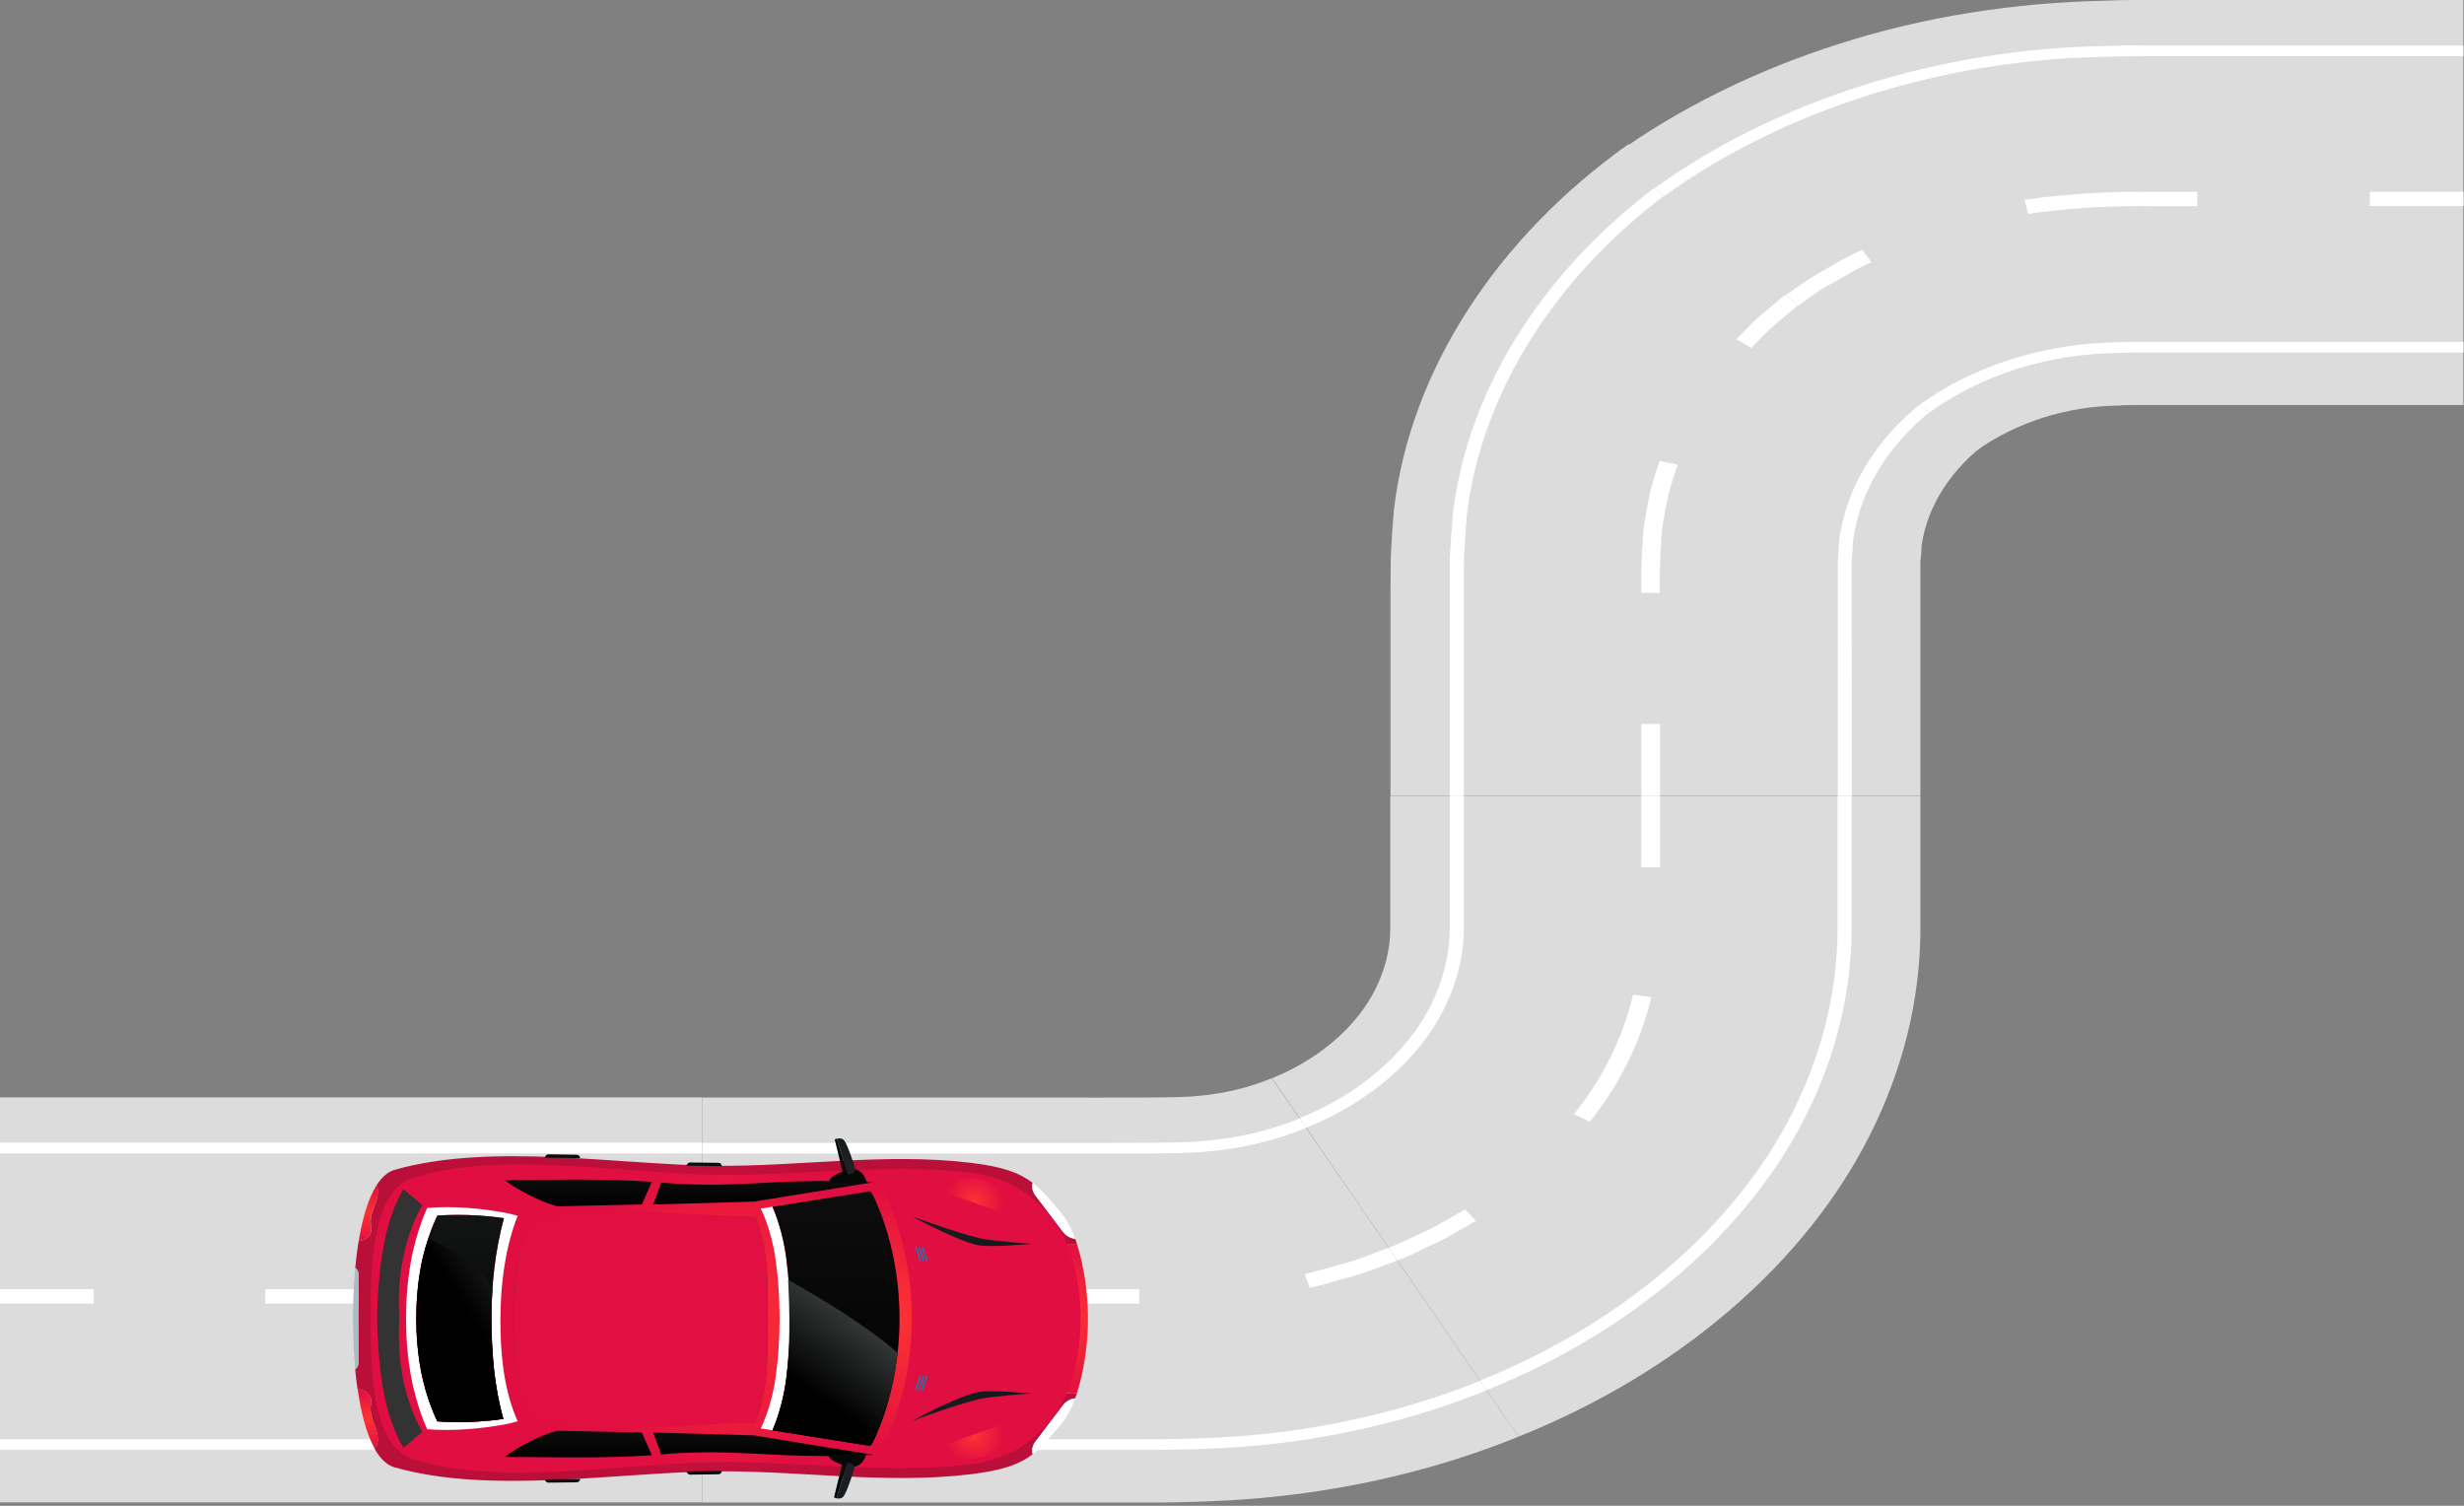 <svg xmlns="http://www.w3.org/2000/svg" viewBox="0 0 342 209" width="342" height="209">
	<rect x="0" y="0" width="342" height="209" fill="#808080" stroke="none"/>
	<defs>
		<clipPath clipPathUnits="userSpaceOnUse" id="cp1">
			<path d="M151 158L151 208L49 208L49 158L151 158Z" />
		</clipPath>
		<radialGradient id="grd1" gradientUnits="userSpaceOnUse"  cx="99.252" cy="183.008" r="27.14">
			<stop offset="0" stop-color="#e10f42"  />
			<stop offset="1" stop-color="#ba0f39"  />
		</radialGradient>
		<radialGradient id="grd2" gradientUnits="userSpaceOnUse"  cx="147.757" cy="183.008" r="10.573">
			<stop offset="0" stop-color="#ff3333"  />
			<stop offset="1" stop-color="#e10f41"  />
		</radialGradient>
		<radialGradient id="grd3" gradientUnits="userSpaceOnUse"  cx="100.726" cy="183.009" r="21.808">
			<stop offset="0" stop-color="#ff3333"  />
			<stop offset="1" stop-color="#e10f41"  />
		</radialGradient>
		<linearGradient id="grd4" gradientUnits="userSpaceOnUse"  x1="107.622" y1="167.49" x2="107.622" y2="198.524">
			<stop offset="0" stop-color="#ffffff"  />
			<stop offset="1" stop-color="#ffffff"  />
		</linearGradient>
		<radialGradient id="grd5" gradientUnits="userSpaceOnUse"  cx="123.661" cy="183.02" r="18.162">
			<stop offset="0" stop-color="#ff3333"  />
			<stop offset="1" stop-color="#e10f41"  />
		</radialGradient>
		<linearGradient id="grd6" gradientUnits="userSpaceOnUse"  x1="116.038" y1="165.337" x2="116.038" y2="200.678">
			<stop offset="0" stop-color="#0c0d0c"  />
			<stop offset="1" stop-color="#000000"  />
		</linearGradient>
		<linearGradient id="grd7" gradientUnits="userSpaceOnUse"  x1="63.863" y1="168.63" x2="63.863" y2="197.387">
			<stop offset="0" stop-color="#131414"  />
			<stop offset="1" stop-color="#000000"  />
		</linearGradient>
		<linearGradient id="grd8" gradientUnits="userSpaceOnUse"  x1="105.96" y1="163.919" x2="105.96" y2="167.179">
			<stop offset="0" stop-color="#0c0d0c"  />
			<stop offset="1" stop-color="#000000"  />
		</linearGradient>
		<linearGradient id="grd9" gradientUnits="userSpaceOnUse"  x1="105.961" y1="198.837" x2="105.961" y2="202.096">
			<stop offset="0" stop-color="#0c0d0c"  />
			<stop offset="1" stop-color="#000000"  />
		</linearGradient>
		<linearGradient id="grd10" gradientUnits="userSpaceOnUse"  x1="80.283" y1="163.724" x2="80.283" y2="167.431">
			<stop offset="0" stop-color="#0c0d0c"  />
			<stop offset="1" stop-color="#000000"  />
		</linearGradient>
		<linearGradient id="grd11" gradientUnits="userSpaceOnUse"  x1="80.283" y1="198.585" x2="80.283" y2="202.29">
			<stop offset="0" stop-color="#0c0d0c"  />
			<stop offset="1" stop-color="#000000"  />
		</linearGradient>
		<radialGradient id="grd12" gradientUnits="userSpaceOnUse"  cx="51.121" cy="168.372" r="3.967">
			<stop offset="0" stop-color="#ff3333"  />
			<stop offset="1" stop-color="#e10f41"  />
		</radialGradient>
		<radialGradient id="grd13" gradientUnits="userSpaceOnUse"  cx="51.04" cy="196.918" r="4.203">
			<stop offset="0" stop-color="#ff3333"  />
			<stop offset="1" stop-color="#e10f41"  />
		</radialGradient>
		<linearGradient id="grd14" gradientUnits="userSpaceOnUse"  x1="128.833" y1="169.33" x2="144.966" y2="174.414">
			<stop offset="0" stop-color="#191d1f"  />
			<stop offset="1" stop-color="#15181a"  />
		</linearGradient>
		<linearGradient id="grd15" gradientUnits="userSpaceOnUse"  x1="127.873" y1="196.268" x2="144.128" y2="192.223">
			<stop offset="0" stop-color="#191d1f"  />
			<stop offset="1" stop-color="#15181a"  />
		</linearGradient>
		<linearGradient id="grd16" gradientUnits="userSpaceOnUse"  x1="119.562" y1="182.805" x2="112.327" y2="192.862">
			<stop offset="0" stop-color="#363b39"  />
			<stop offset="1" stop-color="#000000"  />
		</linearGradient>
		<radialGradient id="grd17" gradientUnits="userSpaceOnUse"  cx="135.192" cy="166.947" r="4.115">
			<stop offset="0" stop-color="#ff3333"  />
			<stop offset="1" stop-color="#e10f41"  />
		</radialGradient>
		<radialGradient id="grd18" gradientUnits="userSpaceOnUse"  cx="135.192" cy="199.111" r="4.12">
			<stop offset="0" stop-color="#ff3333"  />
			<stop offset="1" stop-color="#e10f41"  />
		</radialGradient>
		<linearGradient id="grd19" gradientUnits="userSpaceOnUse"  x1="119.591" y1="201.396" x2="111.88" y2="205.332">
			<stop offset="0" stop-color="#070808"  />
			<stop offset="1" stop-color="#030404"  />
		</linearGradient>
		<linearGradient id="grd20" gradientUnits="userSpaceOnUse"  x1="117.347" y1="202.946" x2="117.347" y2="208.002">
			<stop offset="0" stop-color="#1e2224"  />
			<stop offset="1" stop-color="#191c1e"  />
		</linearGradient>
		<linearGradient id="grd21" gradientUnits="userSpaceOnUse"  x1="116.679" y1="202.953" x2="116.679" y2="208.007">
			<stop offset="0" stop-color="#070808"  />
			<stop offset="1" stop-color="#030404"  />
		</linearGradient>
		<linearGradient id="grd22" gradientUnits="userSpaceOnUse"  x1="118.923" y1="163.254" x2="111.366" y2="166.657">
			<stop offset="0" stop-color="#070808"  />
			<stop offset="1" stop-color="#030404"  />
		</linearGradient>
		<linearGradient id="grd23" gradientUnits="userSpaceOnUse"  x1="117.417" y1="158" x2="117.417" y2="163.055">
			<stop offset="0" stop-color="#191c1e"  />
			<stop offset="1" stop-color="#1e2224"  />
		</linearGradient>
		<linearGradient id="grd24" gradientUnits="userSpaceOnUse"  x1="116.755" y1="157.994" x2="116.755" y2="163.049">
			<stop offset="0" stop-color="#070808"  />
			<stop offset="1" stop-color="#030404"  />
		</linearGradient>
		<linearGradient id="grd25" gradientUnits="userSpaceOnUse"  x1="77.515" y1="175.97" x2="65.916" y2="183.446">
			<stop offset="0" stop-color="#363b39"  />
			<stop offset="1" stop-color="#000000"  />
		</linearGradient>
	</defs>
	<style>
		tspan { white-space:pre }
		.shp0 { fill: #dcdcdc } 
		.shp1 { fill: #ffffff } 
		.shp2 { fill: url(#grd1) } 
		.shp3 { fill: url(#grd2) } 
		.shp4 { fill: url(#grd3) } 
		.shp5 { fill: url(#grd4) } 
		.shp6 { fill: url(#grd5) } 
		.shp7 { fill: url(#grd6) } 
		.shp8 { fill: url(#grd7) } 
		.shp9 { fill: url(#grd8) } 
		.shp10 { fill: url(#grd9) } 
		.shp11 { fill: url(#grd10) } 
		.shp12 { fill: url(#grd11) } 
		.shp13 { fill: url(#grd12) } 
		.shp14 { fill: url(#grd13) } 
		.shp15 { fill: url(#grd14) } 
		.shp16 { fill: url(#grd15) } 
		.shp17 { fill: url(#grd16) } 
		.shp18 { fill: #3a3a3a } 
		.shp19 { fill: #e10f42 } 
		.shp20 { fill: #333333 } 
		.shp21 { fill: url(#grd17) } 
		.shp22 { fill: url(#grd18) } 
		.shp23 { fill: url(#grd19) } 
		.shp24 { fill: url(#grd20) } 
		.shp25 { fill: url(#grd21) } 
		.shp26 { fill: url(#grd22) } 
		.shp27 { fill: url(#grd23) } 
		.shp28 { fill: url(#grd24) } 
		.shp29 { fill: #0a0c0d } 
		.shp30 { fill: #2375ac } 
		.shp31 { fill: #abbdc4 } 
		.shp32 { fill: url(#grd25) } 
	</style>
	<path id="Layer" class="shp0" d="M97.46 152.31L0 152.31L0 208.53L97.46 208.53L97.46 152.31Z" />
	<path id="Layer" class="shp1" d="M97.46 158.6L0 158.6L0 160.09L97.46 160.09L97.46 158.6Z" />
	<path id="Layer" class="shp1" d="M97.46 199.76L0 199.76L0 201.25L97.46 201.25L97.46 199.76Z" />
	<path id="Layer" class="shp1" d="M13.01 178.94L0 178.94L0 180.94L13.01 180.94L13.01 178.94Z" />
	<path id="Layer" class="shp1" d="M60.67 178.94L36.82 178.94L36.82 180.94L60.67 180.94L60.67 178.94Z" />
	<path id="Layer" class="shp1" d="M97.46 178.94L84.45 178.94L84.45 180.94L97.46 180.94L97.46 178.94Z" />
	<path id="Layer" class="shp0" d="M210.78 199.4C199.69 203.92 187.41 206.82 174.93 207.93C169 208.48 161.45 208.58 158.38 208.55L146.19 208.55L97.46 208.55L97.46 152.34L146.19 152.34C153.85 152.34 164.34 152.41 166.1 152.12C169.78 151.83 173.3 150.99 176.53 149.65L210.78 199.4Z" />
	<path id="Layer" class="shp1" d="M155.39 160.12C153.13 160.12 150.74 160.12 148.45 160.12C147.69 160.12 146.94 160.12 146.22 160.12L97.49 160.12L97.49 158.63L146.22 158.63C148.01 158.63 149.93 158.63 151.87 158.63C158.13 158.63 164.63 158.65 167.14 158.36C171.82 157.98 176.28 156.92 180.43 155.22L181.34 156.54C176.97 158.34 172.26 159.44 167.36 159.85C165.19 160.07 160.61 160.12 155.39 160.12Z" />
	<path id="Layer" class="shp1" d="M159.51 201.25C159.07 201.25 158.69 201.25 158.34 201.25L97.46 201.25L97.46 199.76L158.38 199.76C161.45 199.79 168.08 199.72 173.58 199.21C184.61 198.25 195.64 195.63 205.44 191.65L206.35 192.97C196.33 197.05 185.05 199.72 173.8 200.7C168.84 201.13 162.96 201.25 159.51 201.25Z" />
	<path id="Layer" class="shp1" d="M110.46 178.94L97.46 178.94L97.46 180.94L110.46 180.94L110.46 178.94Z" />
	<path id="Layer" class="shp1" d="M157.09 180.94L134.28 180.91L134.28 178.94L158.12 178.94L158.12 180.94L157.09 180.94Z" />
	<path id="Layer" class="shp1" d="M181.81 178.75L181.09 176.83C182.38 176.54 183.63 176.18 184.92 175.82C185.65 175.6 186.37 175.41 187.09 175.22C188.28 174.86 189.51 174.41 190.7 173.95C191.4 173.68 192.09 173.42 192.81 173.18L193.91 174.98C193.22 175.22 192.56 175.49 191.87 175.73C190.58 176.21 189.32 176.69 188 177.07C187.25 177.26 186.56 177.48 185.83 177.67C184.51 178.06 183.19 178.44 181.81 178.75Z" />
	<path id="Layer" class="shp0" d="M266.55 110.43L266.55 129.14C266.51 138.67 264.16 148.3 259.67 157.28C250.71 175.29 233.06 190.47 210.78 199.4L176.57 149.65C183.07 147.03 188.35 142.47 190.92 137.26C192.21 134.64 192.94 131.9 192.97 129L192.97 110.46L266.55 110.46L266.55 110.43Z" />
	<path id="Layer" class="shp1" d="M181.31 156.52L180.4 155.19C188.69 151.86 195.32 146.14 198.62 139.47C200.32 136.08 201.17 132.55 201.23 128.97L201.23 110.41L203.18 110.41L203.18 128.97C203.15 132.74 202.23 136.44 200.44 139.99C196.99 147.01 190.01 153.03 181.31 156.52Z" />
	<path id="Layer" class="shp1" d="M206.35 192.94L205.44 191.62C225.17 183.7 241.04 170.06 248.92 154.16C252.88 146.24 255.02 137.57 255.05 129.12L255.05 110.43L257 110.43L257 129.12C256.96 137.76 254.8 146.6 250.74 154.69C242.67 170.92 226.49 184.87 206.35 192.94Z" />
	<path id="Layer" class="shp1" d="M193.94 174.96L192.78 173.18C193.97 172.72 195.1 172.17 196.23 171.64C196.89 171.33 197.55 171.02 198.24 170.71C199.34 170.18 200.41 169.56 201.48 168.93C202.11 168.57 202.74 168.21 203.37 167.85L204.87 169.46C204.25 169.79 203.65 170.16 203.05 170.49C201.92 171.14 200.79 171.81 199.59 172.39C198.9 172.7 198.28 172.99 197.62 173.3C196.42 173.93 195.23 174.48 193.94 174.96Z" />
	<path id="Layer" class="shp1" d="M220.65 155.7L218.45 154.64C222.44 149.72 225.2 144.15 226.68 138.05L229.22 138.41C227.68 144.75 224.79 150.56 220.65 155.7Z" />
	<path id="Layer" class="shp1" d="M230.42 110.43L227.81 110.43L227.81 120.38L230.42 120.38L230.42 110.43Z" />
	<path id="Layer" class="shp0" d="M276.29 61.04C270.85 64.95 267.46 70.24 266.7 75.83C266.7 76.55 266.64 77.25 266.55 77.97L266.55 82.48L266.55 91.8L266.55 110.43L193 110.43L193 91.8L193 82.48L193.03 77.7C193.12 75.33 193.28 72.93 193.5 70.55C195.82 51.39 207.7 33.02 226.05 20L276.29 61.04Z" />
	<path id="Layer" class="shp1" d="M203.18 110.43L201.23 110.43L201.23 77.75C201.32 75.54 201.48 73.36 201.67 71.17C203.81 53.57 214.74 36.62 231.64 24.61L232.96 25.71C216.4 37.48 205.72 54.1 203.62 71.32C203.43 73.45 203.3 75.64 203.18 77.8L203.18 110.43Z" />
	<path id="Layer" class="shp1" d="M257.03 110.43L255.08 110.43L255.08 77.94C255.17 76.96 255.24 76.02 255.27 75.06C256.27 67.21 260.95 59.98 268.43 54.63L269.75 55.71C262.62 60.8 258.16 67.71 257.18 75.13C257.15 76.05 257.09 77.01 257 77.97L257.03 110.43Z" />
	<path id="Layer" class="shp1" d="M230.42 100.49L227.81 100.49L227.81 110.43L230.42 110.43L230.42 100.49Z" />
	<path id="Layer" class="shp1" d="M227.81 82.29L227.81 80.3C227.81 78.74 227.84 77.06 228 75.37C228.03 73.28 228.47 71.17 228.88 69.11L229 68.43C229.38 66.92 229.85 65.43 230.35 63.97L232.87 64.5C232.36 65.91 231.92 67.35 231.55 68.79L231.42 69.42C230.98 71.48 230.6 73.45 230.57 75.45C230.42 77.13 230.38 78.76 230.38 80.3L230.38 82.29L227.81 82.29Z" />
	<path id="Layer" class="shp1" d="M243.08 48.29L241 47.09L241.95 46.13C242.95 45.09 243.99 44.01 245.21 43.08L246.16 42.26C247.29 41.3 248.48 40.29 249.86 39.4L251.53 40.94C250.3 41.73 249.24 42.64 248.1 43.6L247.1 44.45C245.97 45.33 245.02 46.29 244.05 47.3L243.08 48.29Z" />
	<path id="Layer" class="shp0" d="M341.94 56.22L317.56 56.22L305.37 56.22L299.28 56.22C297.39 56.22 294.69 56.19 294.25 56.29C286.77 56.34 279.74 58.69 274.27 62.58L224 21.54C233.14 14.98 243.82 9.7 255.45 6.03C267.07 2.31 279.64 0.36 292.11 0.1C295.73 -0.05 297.08 0.02 299.25 0L305.34 0L317.53 0L341.91 0L341.91 56.22L341.94 56.22Z" />
	<path id="Layer" class="shp1" d="M231.01 27.21L229.66 26.13C246.56 13.9 269.43 6.7 292.4 6.39C294.69 6.29 296.13 6.29 297.55 6.32L341.91 6.32L341.91 7.8L297.52 7.8C296.13 7.8 294.72 7.8 292.43 7.88C269.96 8.19 247.56 15.22 231.01 27.21Z" />
	<path id="Layer" class="shp1" d="M267.8 57.25L266.44 56.17C274.08 50.69 283.85 47.62 293.94 47.52C294.53 47.45 296.1 47.45 297.74 47.45L341.94 47.45L341.94 48.94L297.74 48.94C296.32 48.94 294.69 48.94 294.09 48.99C284.35 49.08 275.05 52.01 267.8 57.25Z" />
	<path id="Layer" class="shp1" d="M249.61 42.43L247.88 40.94L248.91 40.22C250.2 39.33 251.52 38.4 253 37.6L254.07 36.98C255.45 36.19 256.89 35.35 258.5 34.67L259.75 36.4C258.31 37 257.02 37.75 255.64 38.54L254.51 39.19C253.12 39.91 251.93 40.75 250.67 41.64L249.61 42.43Z" />
	<path id="Layer" class="shp1" d="M281.49 29.68L281.02 27.73C286.83 26.89 293.02 26.53 299.18 26.63L304.99 26.63L304.99 28.62L299.15 28.62C298.52 28.62 297.89 28.6 297.3 28.6C291.89 28.6 286.58 28.96 281.49 29.68Z" />
	<path id="Layer" class="shp1" d="M341.94 26.61L328.93 26.61L328.93 28.6L341.94 28.6L341.94 26.61Z" />
	<g id="Clip-Path" clip-path="url(#cp1)">
		<g id="Layer">
			<path id="Layer" class="shp2" d="M134.68 204.63C139.16 204.09 141.49 203.26 143.34 201.84C143.2 201.27 143.31 200.63 143.71 200.11C145.25 198.07 146.02 197.05 147.56 195.03C147.97 194.5 148.59 194.17 149.24 194.08C149.33 193.84 149.41 193.59 149.49 193.34C147.51 193.35 146.52 193.36 144.54 193.38C144.5 186.47 144.5 179.56 144.54 172.66C146.52 172.66 147.51 172.67 149.49 172.69C149.41 172.44 149.33 172.19 149.24 171.95C148.58 171.87 147.97 171.55 147.56 171.01C146.02 168.98 145.25 167.96 143.71 165.92C143.3 165.38 143.19 164.76 143.33 164.18C141.48 162.76 139.16 161.92 134.67 161.39C122.97 159.98 111.03 161.91 99.48 161.81C85.84 161.68 68.12 158.56 54.78 162.37C53.8 162.64 52.97 163.43 52.28 164.49C52.39 164.72 52.45 165 52.44 165.34C52.42 167.25 51.17 168.16 51.51 170.27C51.73 171.66 50.59 172.12 49.77 172.28C49.57 173.52 49.42 174.78 49.31 175.97C49.58 176.17 49.75 176.48 49.75 176.84C49.73 180.96 49.73 185.07 49.75 189.19C49.75 189.55 49.57 189.87 49.3 190.06C49.38 190.95 49.49 191.88 49.62 192.8C50.43 192.93 51.73 193.37 51.49 194.84C51.16 196.95 52.4 197.86 52.43 199.77C52.44 200.36 52.24 200.76 51.97 201.05C52.71 202.37 53.64 203.35 54.76 203.66C68.09 207.47 85.83 204.34 99.46 204.22C111.03 204.11 122.97 206.04 134.68 204.63Z" />
			<path id="Layer" class="shp3" d="M144.54 193.37C146.52 193.35 147.51 193.35 149.49 193.34C151.51 186.8 151.51 179.21 149.49 172.67C147.51 172.66 146.53 172.66 144.54 172.64C144.5 179.55 144.5 186.46 144.54 193.37Z" />
			<path id="Layer" class="shp4" d="M133.93 203.35C139.32 202.78 142.8 200.82 146.06 196.81C151.3 190.35 151.3 175.67 146.06 169.21C142.8 165.19 139.32 163.24 133.93 162.67C122.73 161.51 111.17 163.17 100.05 163.07C86.86 162.97 68.75 159.52 57.03 163.62C51.28 165.63 51.44 177.7 51.48 183C51.44 188.31 51.27 200.37 57.03 202.38C68.76 206.48 86.88 203.03 100.05 202.93C111.16 202.85 122.72 204.51 133.93 203.35Z" />
			<path id="Layer" class="shp5" d="M109.13 174.59C108.66 171.03 107.63 168.44 107.22 167.49C106.57 167.59 106.24 167.64 105.59 167.75C105.59 167.75 107.09 170.6 107.67 174.95C108.39 180.18 108.39 185.85 107.67 191.08C107.08 195.42 105.59 198.26 105.59 198.26C106.24 198.37 106.57 198.42 107.22 198.53C107.63 197.58 108.66 194.99 109.13 191.43C109.84 185.96 109.84 180.06 109.13 174.59Z" />
			<path id="Layer" class="shp6" d="M121.47 166.53C122.08 167.91 123.11 170.33 123.91 174.06C125.17 179.88 125.17 186.13 123.91 191.95C123.11 195.69 122.08 198.11 121.47 199.49C121.21 200.1 120.99 200.48 120.77 200.68C120.78 200.68 120.8 200.69 120.82 200.69C120.82 200.69 122.01 200.93 122.32 200.76C122.59 200.62 122.85 200.2 123.17 199.47C123.78 198.09 124.81 195.68 125.61 191.95C126.87 186.14 126.87 179.88 125.61 174.08C124.81 170.34 123.78 167.93 123.17 166.55C122.85 165.82 122.59 165.41 122.32 165.26C122.01 165.1 120.82 165.34 120.82 165.34C120.8 165.34 120.78 165.35 120.77 165.35C120.99 165.54 121.21 165.92 121.47 166.53Z" />
			<path id="Layer" class="shp7" d="M109.13 174.59C109.85 180.05 109.85 185.96 109.13 191.43C108.66 194.99 107.63 197.58 107.22 198.53C111.74 199.25 116.25 199.97 120.77 200.69C120.99 200.49 121.21 200.1 121.47 199.5C122.08 198.12 123.11 195.7 123.91 191.96C125.16 186.15 125.16 179.88 123.91 174.07C123.11 170.34 122.08 167.92 121.47 166.53C121.21 165.92 120.99 165.55 120.77 165.35C116.25 166.06 111.74 166.78 107.22 167.5C107.63 168.44 108.66 171.03 109.13 174.59Z" />
			<path id="Layer" fill-rule="evenodd" class="shp1" d="M59.3 198.38C59.3 198.38 57.78 195.21 57.01 190.79C56.14 185.82 56.14 180.2 57.01 175.24C57.78 170.82 59.3 167.65 59.3 167.65C63 167.38 66.65 167.69 70.16 168.34C70.71 168.44 71.29 168.59 71.86 168.76C71.86 168.76 71.77 168.97 71.61 169.38C70.01 173.79 69.48 178.53 69.46 183.02C69.43 187.47 69.83 192.33 71.58 196.65C71.74 197.06 71.86 197.27 71.86 197.27C71.27 197.43 70.67 197.59 70.1 197.7C66.61 198.33 62.98 198.64 59.3 198.38ZM69.86 196.95C68.57 192.39 68.19 187.58 68.2 183.02C68.21 178.43 68.69 173.67 69.94 169.09C65.02 168.34 60.7 168.73 60.7 168.73C60.7 168.73 59.19 171.67 58.42 175.78C57.56 180.36 57.56 185.63 58.42 190.23C59.19 194.34 60.7 197.28 60.7 197.28C60.7 197.28 64.99 197.67 69.86 196.95Z" />
			<path id="Layer" class="shp8" d="M69.95 169.08C65.03 168.34 60.71 168.72 60.71 168.72C60.71 168.72 59.2 171.67 58.43 175.77C57.57 180.36 57.57 185.63 58.43 190.22C59.19 194.32 60.71 197.28 60.71 197.28C60.71 197.28 64.99 197.66 69.87 196.93C68.57 192.38 68.2 187.57 68.21 183C68.21 178.42 68.7 173.67 69.95 169.08Z" />
			<path id="Layer" class="shp9" d="M91.77 164.14C91.33 165.35 91.11 165.96 90.67 167.18C95.33 167.05 100 166.91 104.65 166.78C110.19 165.88 115.72 164.98 121.25 164.09C117.81 163.89 114.33 163.88 110.92 163.97C106.78 164.07 102.51 164.46 98.34 164.43C95.11 164.41 92.89 164.25 91.77 164.14Z" />
			<path id="Layer" class="shp10" d="M91.77 201.88C91.32 200.67 91.11 200.06 90.67 198.84C95.33 198.98 99.99 199.1 104.65 199.23C110.19 200.14 115.72 201.05 121.25 201.93C117.81 202.13 114.33 202.13 110.92 202.04C106.78 201.94 102.51 201.55 98.34 201.58C95.12 201.6 92.86 201.75 91.77 201.88Z" />
			<path id="Layer" class="shp11" d="M90.47 164.03C89.92 165.3 89.64 165.92 89.08 167.18C85.19 167.26 81.29 167.34 77.39 167.43C77.39 167.43 75.94 167.13 73.56 165.92C70.84 164.54 70.09 163.8 70.09 163.8C76.87 163.74 83.7 163.57 90.47 164.03Z" />
			<path id="Layer" class="shp12" d="M90.47 201.98C89.92 200.72 89.64 200.09 89.09 198.83C85.2 198.75 81.29 198.67 77.4 198.58C77.4 198.58 75.95 198.87 73.57 200.08C70.86 201.47 70.1 202.21 70.1 202.21C76.87 202.26 83.7 202.44 90.47 201.98Z" />
			<path id="Layer" class="shp1" d="M143.7 165.91C145.24 167.95 146.01 168.97 147.56 171C147.96 171.53 148.58 171.86 149.24 171.94C148.71 170.5 148.06 169.26 147.28 168.34C145.77 166.55 144.67 165.21 143.33 164.18C143.19 164.76 143.3 165.38 143.7 165.91Z" />
			<path id="Layer" class="shp1" d="M147.56 195.02C146.01 197.04 145.24 198.07 143.7 200.1C143.3 200.63 143.19 201.26 143.33 201.84C144.67 200.81 145.77 199.46 147.28 197.67C148.06 196.75 148.72 195.52 149.24 194.07C148.58 194.16 147.96 194.48 147.56 195.02Z" />
			<path id="Layer" class="shp13" d="M51.52 170.26C51.18 168.15 52.43 167.24 52.45 165.33C52.46 164.99 52.39 164.71 52.29 164.48C51.05 166.41 50.27 169.31 49.79 172.26C50.6 172.11 51.74 171.65 51.52 170.26Z" />
			<path id="Layer" class="shp14" d="M51.51 194.83C51.75 193.35 50.44 192.92 49.64 192.79C50.07 195.82 50.8 198.91 51.99 201.04C52.26 200.75 52.44 200.35 52.44 199.76C52.42 197.85 51.17 196.93 51.51 194.83Z" />
			<path id="Layer" class="shp15" d="M126.56 168.81C126.55 168.82 132.48 172.06 135.56 172.79C137.34 173.21 143.19 172.64 143.19 172.64C143.19 172.64 137.66 172.25 135.91 171.85C132.77 171.13 126.56 168.81 126.56 168.81Z" />
			<path id="Layer" class="shp16" d="M126.56 197.24C126.55 197.23 132.48 193.99 135.56 193.26C137.34 192.84 143.19 193.41 143.19 193.41C143.19 193.41 137.66 193.8 135.91 194.19C132.76 194.92 126.56 197.24 126.56 197.24Z" />
			<path id="Layer" class="shp17" d="M121.47 199.49C122.08 198.11 123.08 195.71 123.91 191.95C124.2 190.64 124.42 189.22 124.57 187.75C120 183.82 114.67 180.65 109.39 177.63C109.63 182.21 109.7 186.91 109.12 191.43C108.66 194.99 107.62 197.58 107.22 198.53C111.73 199.25 116.25 199.97 120.76 200.69C120.99 200.48 121.21 200.09 121.47 199.49Z" />
			<path id="Layer" class="shp18" d="M106.58 183.01C106.58 178.35 106.72 173.37 104.83 168.93C94.89 168.89 81.12 166.85 74.4 169.62C71.71 170.74 71.55 178 71.32 181.23C71.32 182.65 71.32 183.36 71.32 184.78C71.56 188 71.71 195.27 74.4 196.38C81.13 199.17 94.89 197.11 104.83 197.08C106.73 192.65 106.58 187.67 106.58 183.01Z" />
			<path id="Layer" class="shp19" d="M106.58 183.17C106.58 178.43 106.72 173.37 104.83 168.87C94.89 168.83 81.12 166.76 74.4 169.57C71.71 170.71 71.55 178.09 71.32 181.37C71.32 182.81 71.32 183.53 71.32 184.97C71.56 188.25 71.71 195.64 74.4 196.77C81.13 199.59 94.89 197.51 104.83 197.48C106.73 192.98 106.58 187.91 106.58 183.17Z" />
			<path id="Layer" class="shp20" d="M52.39 185C52.67 190.31 53.21 196.12 55.98 200.97C57.03 200.08 57.55 199.64 58.61 198.75C55.95 194 55.08 188.34 55.44 183.01C55.08 177.68 55.95 172.02 58.61 167.26C57.55 166.38 57.04 165.94 55.98 165.05C53.21 169.9 52.67 175.7 52.39 181.02C52.35 181.59 52.35 183.01 52.35 183.01C52.35 183.76 52.36 184.43 52.39 185Z" />
			<path id="Layer" class="shp21" d="M146.67 170.98C146.68 170.97 140.31 164.15 135.56 163.66C131.63 163.25 123.71 162.91 123.71 162.91C123.71 162.92 146.67 170.98 146.67 170.98Z" />
			<path id="Layer" class="shp22" d="M146.67 195.07C146.68 195.08 140.31 201.9 135.56 202.4C131.63 202.81 123.71 203.15 123.71 203.15C123.71 203.13 146.67 195.07 146.67 195.07Z" />
			<path id="Layer" class="shp23" d="M120.22 201.82C120.22 201.82 119.88 203.54 118.36 203.6C116.83 203.66 113.71 201.93 115.67 201.87C117.63 201.8 119.63 201.66 120.22 201.82Z" />
			<path id="Layer" class="shp24" d="M116.96 207.83C117.48 207.44 118.54 203.97 118.54 203.97C118.76 203.29 118.14 203.06 117.6 203C117 204.99 116.7 205.98 116.11 207.97C116.35 208.02 116.67 208.03 116.96 207.83Z" />
			<path id="Layer" class="shp25" d="M117.6 202.99C117.25 202.94 116.95 202.95 116.95 202.95C116.47 204.91 116.24 205.88 115.76 207.84C115.76 207.84 115.91 207.91 116.11 207.96C116.7 205.97 117 204.98 117.6 202.99Z" />
			<path id="Layer" class="shp26" d="M120.32 164.18C120.32 164.18 119.99 162.35 118.46 162.29C116.93 162.23 113.81 164.07 115.77 164.13C117.74 164.2 119.73 164.34 120.32 164.18Z" />
			<path id="Layer" class="shp27" d="M118.65 162.03C118.65 162.03 117.59 158.57 117.06 158.18C116.75 157.95 116.38 157.99 116.14 158.06C116.75 160.05 117.04 161.05 117.65 163.03C118.19 162.96 118.88 162.74 118.65 162.03Z" />
			<path id="Layer" class="shp28" d="M116.14 158.05C115.98 158.09 115.86 158.15 115.86 158.15C116.33 160.11 116.57 161.09 117.05 163.04C117.05 163.04 117.32 163.06 117.65 163.02C117.04 161.04 116.74 160.04 116.14 158.05Z" />
			<path id="Layer" class="shp29" d="M100.19 161.86C100.19 161.61 99.99 161.4 99.72 161.4C98.15 161.38 97.36 161.37 95.8 161.35C95.53 161.35 95.32 161.55 95.31 161.8C97.25 161.83 98.24 161.84 100.19 161.86Z" />
			<path id="Layer" class="shp29" d="M80.52 160.75C80.52 160.49 80.32 160.28 80.06 160.28C78.49 160.26 77.7 160.25 76.13 160.22C75.86 160.22 75.65 160.43 75.64 160.69C77.6 160.71 78.58 160.72 80.52 160.75Z" />
			<path id="Layer" class="shp29" d="M100.19 204.15C100.19 204.41 99.99 204.62 99.72 204.63C98.15 204.64 97.36 204.66 95.8 204.68C95.53 204.68 95.32 204.47 95.31 204.22C97.26 204.19 98.24 204.18 100.19 204.15Z" />
			<path id="Layer" class="shp29" d="M80.52 205.27C80.52 205.53 80.32 205.74 80.06 205.74C78.49 205.76 77.7 205.78 76.13 205.79C75.86 205.79 75.65 205.59 75.64 205.33C77.6 205.3 78.58 205.29 80.52 205.27Z" />
			<path id="Layer" class="shp30" d="M127.95 173.13C128 173.86 128.43 174.22 128.49 174.96C128.49 175.01 128.54 175.06 128.61 175.06C128.67 175.06 128.72 175.01 128.72 174.96C128.66 174.22 128.23 173.86 128.18 173.13C128.17 173.07 128.12 173.02 128.06 173.02C128 173.02 127.95 173.07 127.95 173.13Z" />
			<path id="Layer" class="shp30" d="M128.27 174.96C128.21 174.23 127.78 173.86 127.72 173.13C127.72 173.07 127.67 173.01 127.61 173.01C127.55 173.01 127.5 173.07 127.5 173.12C127.56 173.85 127.98 174.22 128.04 174.95C128.05 175.01 128.09 175.05 128.16 175.06C128.22 175.06 128.27 175.01 128.27 174.96Z" />
			<path id="Layer" class="shp30" d="M127.82 174.96C127.76 174.23 127.34 173.86 127.28 173.13C127.27 173.07 127.22 173.01 127.16 173.01C127.1 173.01 127.05 173.07 127.05 173.12C127.11 173.85 127.53 174.22 127.59 174.95C127.6 175.01 127.64 175.06 127.71 175.06C127.77 175.06 127.82 175.01 127.82 174.96Z" />
			<path id="Layer" class="shp30" d="M127.95 192.87C128 192.14 128.43 191.77 128.49 191.04C128.49 190.98 128.54 190.93 128.61 190.93C128.67 190.93 128.72 190.98 128.72 191.04C128.66 191.76 128.23 192.13 128.18 192.86C128.18 192.92 128.12 192.97 128.06 192.97C128 192.98 127.95 192.93 127.95 192.87Z" />
			<path id="Layer" class="shp30" d="M128.27 191.04C128.21 191.77 127.78 192.14 127.72 192.87C127.72 192.93 127.67 192.99 127.61 192.99C127.55 192.99 127.5 192.93 127.5 192.87C127.56 192.14 127.98 191.77 128.04 191.04C128.05 190.98 128.09 190.94 128.16 190.94C128.22 190.94 128.27 190.98 128.27 191.04Z" />
			<path id="Layer" class="shp30" d="M127.82 191.04C127.76 191.77 127.34 192.14 127.28 192.87C127.27 192.93 127.22 192.98 127.16 192.99C127.1 192.99 127.05 192.94 127.05 192.88C127.11 192.15 127.53 191.78 127.59 191.05C127.6 190.99 127.64 190.94 127.71 190.94C127.77 190.94 127.82 190.98 127.82 191.04Z" />
			<path id="Layer" class="shp31" d="M49.76 189.17C49.74 185.06 49.74 180.94 49.76 176.82C49.76 176.46 49.58 176.14 49.31 175.95C48.95 179.82 49 183.01 49 183.01C49 183.01 48.94 186.19 49.31 190.05C49.59 189.85 49.76 189.53 49.76 189.17Z" />
			<path id="Layer" class="shp32" d="M69.87 196.94C68.57 192.38 68.27 187.64 68.21 183.01C68.19 181.61 68.26 180.25 68.35 178.99C66.62 175.59 63 173.39 59.44 171.97C59.08 173.04 58.69 174.35 58.43 175.77C57.57 180.36 57.57 185.63 58.43 190.22C59.19 194.32 60.71 197.28 60.71 197.28C60.71 197.28 64.99 197.67 69.87 196.94Z" />
		</g>
	</g>
</svg>